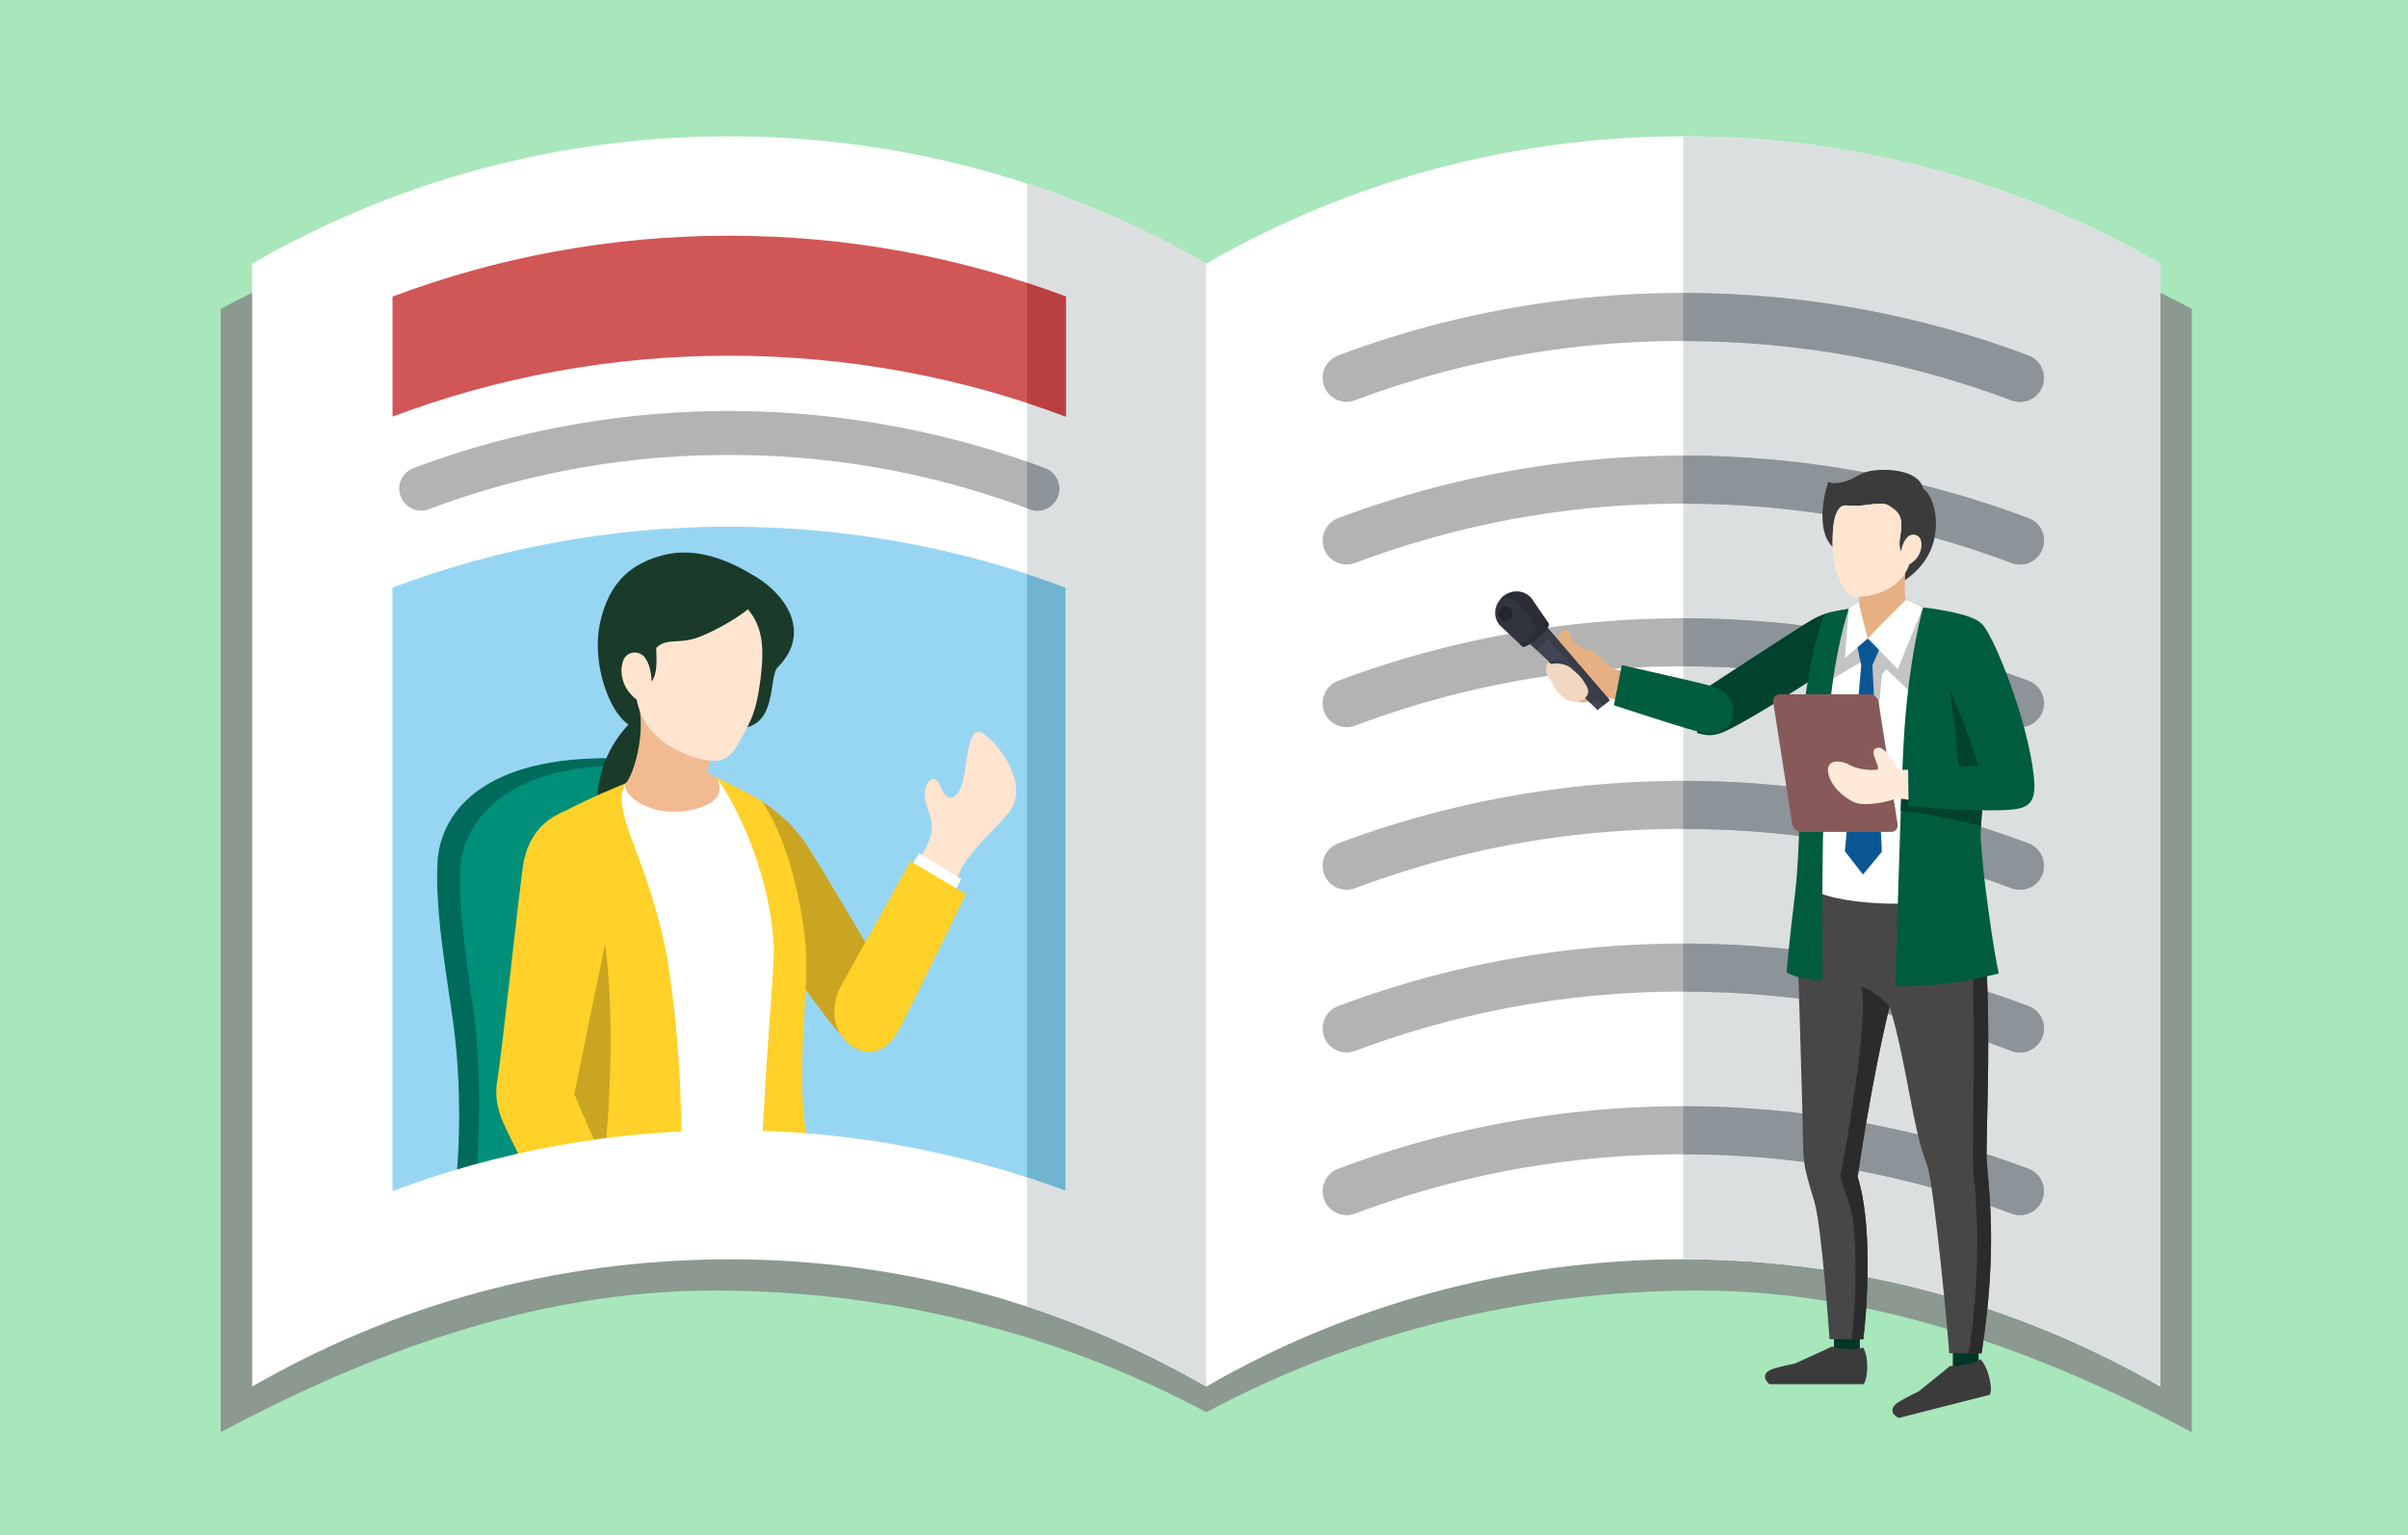 <svg xmlns="http://www.w3.org/2000/svg" viewBox="2 2 276 176"><defs><style>.cls-13,.cls-17,.cls-19,.cls-22,.cls-29,.cls-30,.cls-32,.cls-33,.cls-34,.cls-8{stroke-width:0}.cls-8{fill:#e6b083}.cls-13{fill:#005c3f}.cls-17{fill:#00422d}.cls-19{fill:#2b2b2b}.cls-22{fill:#ffd129}.cls-29{fill:#fff}.cls-30{fill:#003625}.cls-32{fill:#3b3b3b}.cls-33{fill:#c9a521}.cls-34{fill:#ffe4cf}</style></defs><g style="isolation:isolate"><g id="a"><path d="M0 0h280v180H0z" style="fill:#a8e6bc;stroke-width:0"/><path d="M39.93 52.63h89.44v86.85H39.93z" style="fill:#97d6f2;stroke-width:0"/><path d="M119.72 52.63h9.65v86.85h-9.65z" style="fill:#70b4d1;stroke-width:0"/><path d="M69.68 88.96c-13.46.55-17.27 7.03-17.53 11.84-.33 5.85 1.17 13.65 1.85 18.85 1.17 9.08.34 16.98.34 16.98H82.6v-46.6s-5.85-1.36-12.93-1.07Z" style="fill:#006b5a;stroke-width:0"/><path d="M82.66 91.23s-.54-2.05-11.98-1.35c-11.64.71-15.67 7.1-15.91 11.49-.3 5.34.98 12.54 1.6 17.3 1.07 8.29.24 17.98.24 17.98h26.04V91.23Z" style="fill:#008f79;stroke-width:0"/><path d="M88.63 68.12c3.68 2.25 6.32 6.56 2.51 10.38-1.09 1.09.04 6.65-4.25 7l-5.23 1.92-4.69 7.11s-3.15-.14-6.51 0c-.12-2.82.73-6.44 3.58-9.47-2.25-1.45-4.33-7.2-3.21-11.89.95-3.97 3.01-6.41 7.08-7.5 4.01-1.08 7.83.68 10.73 2.46Z" style="fill:#1a3b2a;stroke-width:0"/><path d="m86.85 93.58 2.47.29c2.36 1.49 3.86 3.21 4.68 4.33 1.57 2.13 9.71 16.16 9.71 16.16l-3.32 7.99c-2.57-.81-11.85-15.75-13.54-17.28V93.59Z" class="cls-33"/><path d="m84.52 91.44 6.58 8.76 2.3 36.04-25.28-.13V95.9l5.61-4.11 10.79-.35z" class="cls-29"/><path d="m84.07 86.52-8.78-3.3c.59 3.09-.6 7.49-1.56 8.57-.57 1.14 2.48 3.95 7.24 3.13 5.18-1 3.11-3.81 3.11-3.81s-.75-.28-.97-.66c.1-.53.59-3.08.96-3.94Z" style="fill:#f2ba91;stroke-width:0"/><path d="M74.97 82.21c-2.26-1.74-1.84-4.23-1.33-4.87.7-.88 2.05-.61 2.45.34 0 0 .53.7.6 2.45.81-1.05.49-3.17.53-3.85 1.22-1.23 2.58-.34 4.95-1.27 1.5-.58 3.9-1.83 5.56-3.16 1.69 2.04 1.89 4.34 1.44 8-.47 3.77-1.12 4.85-2.3 6.95-.77 1.36-1.4 2.71-3.81 2.37-1.14-.16-7.06-1.51-8.09-6.96Z" class="cls-34"/><path d="M73.73 91.79c-.92 1.42-.49 3.51 1.27 8.02 1.2 3.09 2.94 8.42 3.6 12.78 2.22 14.67 1.38 26.46 1.26 35.3H62.83c3.71-15.5 2.34-33.34.75-39.35-1.59-6.01-1.37-11.05 2.51-13.2 3.24-1.8 7.65-3.55 7.65-3.55Z" class="cls-22"/><path d="m70.91 108.06-4.83-12.72c-3.88 2.15-4.1 7.19-2.51 13.2 1.59 6.01 2.96 23.85-.75 39.35h5.98c3.95-13.66 3.7-33.82 2.11-39.83Z" class="cls-33"/><path d="M84.08 91.11c2.42 3.16 6.21 11.24 6.6 19.31.19 3.87-2.62 28.65-.85 36.82 7.35.49 9.07-1.08 9.07-1.08s-3.88-9.49-4.59-14.74c-1.07-7.86.54-16.36 0-21.4-.6-5.58-2.19-12.07-4.98-16.15-1.34-.9-5.24-2.75-5.24-2.75Z" class="cls-22"/><path d="M108.43 98.51c.85-2.17.05-2.9-.37-4.77-.41-1.87 1.04-3.42 1.69-1.67.68 1.83 1.74 1.86 2.46 0s.5-7.54 2.69-5.84c2.18 1.7 5.05 6.18 2.69 8.97-2.36 2.78-3.26 3.15-5.22 6.01-1.57 3.18-5.18 11.68-5.18 11.68l-5.23-2.98s5.62-9.24 6.47-11.41Z" class="cls-34"/><path d="m112.18 102.78-4.85-2.97-1.92 3.34 5.17 2.69 1.6-3.06z" class="cls-29"/><path d="m112.71 104.5-6.36-3.77s-6.85 12.32-7.8 14.02c-2.1 3.75-.26 6.75 1.84 7.58 2.07.82 3.6-.29 4.94-2.82.66-1.25 7.38-15.01 7.38-15.01ZM61.99 100.96c.65-3.59 2.85-5.23 4.73-5.96 2.1-.81 6.89 5.13 5.4 11.67-.87 3.84-4.29 20.77-4.29 20.77l7.68 17.86-6.82 2.81s-7.08-13.32-8.06-15.39c-.98-2.07-2.14-4.03-1.62-6.97s2.57-22.47 2.99-24.79Z" class="cls-22"/><path d="M27.3 37.41v128.78c16.62-8.87 35.91-16.24 56.48-16.24s39.86 5.07 56.48 13.95c16.62-8.87 35.91-13.95 56.48-13.95s39.86 7.37 56.48 16.24V37.41c-16.62-8.87-35.91-13.94-56.48-13.94s-39.86 5.08-56.48 13.94c-16.62-8.87-35.91-13.94-56.48-13.94S43.92 28.55 27.3 37.41Zm17.1 30.16 1.68-.63c12.62-4.74 25.91-7.15 39.5-7.15s26.89 2.41 39.5 7.15l1.68.63v74.73l-3.5-1.32c-12.03-4.52-24.71-6.82-37.68-6.82s-25.65 2.29-37.68 6.82l-3.51 1.32V67.57Z" style="fill:#8b9990;stroke-width:0"/><path d="M30.9 32.22v128.74c16.09-9.28 34.77-14.59 54.68-14.59s38.58 5.31 54.68 14.59c16.09-9.28 34.77-14.59 54.68-14.59s38.59 5.31 54.68 14.59V32.22c-16.09-9.28-34.77-14.59-54.68-14.59s-38.59 5.31-54.68 14.59c-16.1-9.28-34.77-14.59-54.68-14.59S47 22.94 30.9 32.22Zm16.09 37.14c12-4.51 25.01-6.98 38.59-6.98s26.59 2.47 38.59 6.98v69.19c-12-4.51-25.01-6.98-38.59-6.98s-26.59 2.47-38.59 6.98V69.36Z" class="cls-29"/><path d="M249.62 32.22v128.74c-16.09-9.28-34.77-14.59-54.68-14.59V17.63c19.91 0 38.58 5.31 54.68 14.59Z" style="fill:#dbdfe0;fill-rule:evenodd;stroke-width:0"/><path d="M119.72 23.05V67.8c1.5.49 2.98 1.01 4.45 1.56v69.19c-1.47-.55-2.95-1.07-4.45-1.56v14.8c7.2 2.36 14.08 5.44 20.54 9.16V32.22c-6.46-3.72-13.33-6.81-20.54-9.16Z" style="fill:#dbdfe0;stroke-width:0"/><path d="M155.38 42.75c6.21-2.34 12.71-4.14 19.42-5.36a112.923 112.923 0 0 1 40.28 0c6.72 1.22 13.21 3.02 19.42 5.36a2.74 2.74 0 0 1 1.6 3.54 2.74 2.74 0 0 1-3.54 1.6c-5.93-2.23-12.11-3.95-18.45-5.1-6.18-1.12-12.59-1.7-19.17-1.7s-12.99.58-19.17 1.7c-6.35 1.15-12.52 2.87-18.45 5.1-1.42.53-3.01-.18-3.54-1.6-.53-1.42.18-3.01 1.6-3.54Zm0 93.24c6.21-2.34 12.71-4.14 19.42-5.36a112.923 112.923 0 0 1 40.28 0c6.72 1.22 13.21 3.02 19.42 5.36 1.42.53 2.14 2.12 1.6 3.54s-2.12 2.14-3.54 1.6c-5.93-2.23-12.11-3.95-18.45-5.1-6.18-1.12-12.59-1.7-19.17-1.7s-12.99.59-19.17 1.7c-6.35 1.15-12.52 2.87-18.45 5.1-1.42.53-3.01-.18-3.54-1.6s.18-3.01 1.6-3.54Zm0-18.65c6.21-2.34 12.71-4.14 19.42-5.36a112.923 112.923 0 0 1 40.28 0c6.72 1.22 13.21 3.02 19.42 5.36 1.42.53 2.14 2.12 1.6 3.54s-2.12 2.14-3.54 1.6c-5.93-2.23-12.11-3.95-18.45-5.1-6.18-1.12-12.59-1.7-19.17-1.7s-12.99.58-19.17 1.7c-6.35 1.15-12.52 2.87-18.45 5.1-1.42.53-3.01-.18-3.54-1.6s.18-3.01 1.6-3.54Zm0-18.65c6.21-2.34 12.71-4.14 19.42-5.36a112.923 112.923 0 0 1 40.28 0c6.72 1.22 13.21 3.02 19.42 5.36 1.42.53 2.14 2.12 1.6 3.54s-2.12 2.14-3.54 1.6c-5.93-2.23-12.11-3.95-18.45-5.1-6.18-1.12-12.59-1.7-19.17-1.7s-12.99.58-19.17 1.7c-6.35 1.15-12.52 2.87-18.45 5.1-1.42.53-3.01-.18-3.54-1.6s.18-3.01 1.6-3.54Zm0-18.64c6.21-2.34 12.71-4.14 19.42-5.36a112.923 112.923 0 0 1 40.28 0c6.72 1.22 13.21 3.02 19.42 5.36 1.42.53 2.14 2.12 1.6 3.54s-2.12 2.14-3.54 1.6c-5.93-2.23-12.11-3.95-18.45-5.1-6.18-1.12-12.59-1.7-19.17-1.7s-12.99.58-19.17 1.7c-6.35 1.15-12.52 2.87-18.45 5.1-1.42.53-3.01-.18-3.54-1.6-.53-1.42.18-3.01 1.6-3.54Zm0-18.65c6.21-2.34 12.71-4.14 19.42-5.36a112.923 112.923 0 0 1 40.28 0c6.72 1.22 13.21 3.02 19.42 5.36 1.42.53 2.14 2.12 1.6 3.54s-2.12 2.14-3.54 1.6c-5.93-2.23-12.11-3.95-18.45-5.1-6.18-1.12-12.59-1.7-19.17-1.7s-12.99.58-19.17 1.7c-6.35 1.15-12.52 2.87-18.45 5.1-1.42.53-3.01-.18-3.54-1.6-.53-1.42.18-3.01 1.6-3.54Zm-33.58-5.72a2.516 2.516 0 0 1-1.77 4.71 97.041 97.041 0 0 0-16.9-4.67c-5.66-1.02-11.52-1.56-17.55-1.56s-11.89.53-17.55 1.56a96.65 96.65 0 0 0-16.9 4.67 2.516 2.516 0 0 1-1.77-4.71c5.69-2.14 11.63-3.79 17.78-4.9 6.02-1.09 12.18-1.66 18.43-1.66s12.42.57 18.43 1.66c6.15 1.11 12.09 2.76 17.78 4.9Z" style="fill-rule:evenodd;stroke-width:0;fill:#b3b3b3"/><path d="M214.11 117.38c-6.18-1.12-12.59-1.7-19.17-1.7v-5.51c6.83 0 13.57.62 20.14 1.81 6.72 1.22 13.21 3.02 19.42 5.36 1.42.53 2.14 2.12 1.6 3.54s-2.12 2.14-3.54 1.6c-5.93-2.23-12.11-3.95-18.45-5.1Zm18.45 23.75c1.42.53 3.01-.18 3.54-1.6s-.18-3.01-1.6-3.54c-6.21-2.34-12.71-4.14-19.42-5.36-6.57-1.19-13.3-1.81-20.14-1.81v5.51c6.58 0 12.99.59 19.17 1.7 6.35 1.15 12.52 2.87 18.45 5.1Zm0-74.59c1.42.53 3.01-.18 3.54-1.6.53-1.42-.18-3.01-1.6-3.54-6.21-2.34-12.71-4.14-19.42-5.36-6.57-1.19-13.3-1.81-20.14-1.81v5.51c6.58 0 12.99.58 19.17 1.7 6.35 1.15 12.52 2.87 18.45 5.1Zm0-18.64c1.42.53 3.01-.18 3.54-1.6.53-1.42-.18-3.01-1.6-3.54-6.21-2.34-12.71-4.14-19.42-5.36-6.57-1.19-13.3-1.81-20.14-1.81v5.51c6.58 0 12.99.58 19.17 1.7 6.35 1.15 12.52 2.87 18.45 5.1Zm0 55.93c1.42.53 3.01-.18 3.54-1.6s-.18-3.01-1.6-3.54c-6.21-2.34-12.71-4.14-19.42-5.36-6.57-1.19-13.3-1.81-20.14-1.81v5.51c6.58 0 12.99.58 19.17 1.7 6.35 1.15 12.52 2.87 18.45 5.1Zm0-18.64c1.42.53 3.01-.18 3.54-1.6.53-1.42-.18-3.01-1.6-3.54-6.21-2.34-12.71-4.14-19.42-5.36-6.57-1.19-13.3-1.81-20.14-1.81v5.51c6.58 0 12.99.58 19.17 1.7 6.35 1.15 12.52 2.87 18.45 5.1Zm-109.3-26.27c.49-1.3-.17-2.75-1.47-3.24-.69-.26-1.38-.51-2.07-.75v5.35c.1.04.2.07.3.11 1.3.49 2.75-.17 3.24-1.47Z" style="fill:#8c9499;stroke-width:0"/><path d="M46.99 49.76c12-4.51 25.01-6.98 38.59-6.98s26.59 2.47 38.59 6.98V36c-12-4.51-25.01-6.98-38.59-6.98S58.99 31.49 46.99 36v13.76Z" style="fill:#d15656;fill-rule:evenodd;stroke-width:0"/><path d="M124.17 36c-1.47-.55-2.95-1.07-4.45-1.56V48.2c1.5.49 2.98 1.01 4.45 1.56V36Z" style="fill:#ba3f3f;stroke-width:0"/><path d="M225.83 156.38h2.96v3.38h-2.96z" class="cls-30"/><path d="M225.52 158.61s2.26.05 3.47-.78c.96.93 1.46 3.58 1.07 4.07l-10.43 2.66s-1.43-.65-.29-1.63c.33-.28 1.52-.91 2.53-1.39 1.6-1.26 3.65-2.94 3.65-2.94Z" class="cls-32"/><path d="M212.21 154.56h2.96v3.38h-2.96z" class="cls-30"/><path d="m209.31 97.55 15.65-1.02 4.25 10.21c1.27 10.91.35 25.79.51 28.41.17 2.62 1.32 9.89-.59 21.99h-3.72c.05-.32-1.73-19.6-2.56-21.65-1.62-4-2.35-11.87-4.27-18.12-2.17 8.93-3.66 19.56-3.66 19.56 1.61 5.07 1.22 13.88.65 18.6h-3.87s-.89-12.77-1.71-15.65c-.82-2.88-1.33-3.98-1.33-6.85s-.76-26.3-.76-26.3l1.41-9.19Z" style="fill:#474747;stroke-width:0"/><path d="M212 156.38s2.18.61 3.55.1c.7 1.14.53 3.83.02 4.21h-10.76s-1.23-.98.13-1.65c.39-.19 1.7-.51 2.79-.72 1.86-.82 4.26-1.95 4.26-1.95Z" class="cls-32"/><path d="M228.16 136.06c-.14-3.84.48-17.78-.47-32.95l1.51 3.63c1.27 10.91.35 25.79.51 28.41s1.32 9.89-.59 21.99h-1.48c1.38-8.74 1.07-16.31.51-21.08ZM214.27 141.18c-.54-2.17-1.35-3.7-1.3-4.55.35-1.57 3.4-18.36 2.33-21.49 1.49.29 3.28 2.23 3.28 2.23-2.17 8.93-3.66 19.56-3.66 19.56 1.61 5.07 1.22 13.88.65 18.6h-1.34c.7-5.4.48-12.57.04-14.35Z" class="cls-19"/><path d="M219.4 69.08c2.62-1.41 4.2-3.61 4.45-6.2.26-2.59-.68-4.4-1.42-4.85-.52-2.26-4.38-2.3-5.8-2.08s-1.72.7-2.71 1.09c-.71.28-1.88.52-2.36.19-.43 1.18-1.61 5.87.76 7.71l7.08 4.14Z" class="cls-32"/><path d="M213.17 71.92c-1.07.22-1.95.27-3.45 1.11-1.18.65-12.58 8.12-12.58 8.12l-.63 4.88c1.03.31 1.91.44 3.33-.24 3.32-1.6 9.38-5.58 9.38-5.58l3.95-8.28Z" class="cls-17"/><path d="m222.44 71.36 1.41 34.08s-9.7.92-14.45-1.54l1-24.62 3.51-7.51 8.53-.41Z" class="cls-29"/><path d="m222.44 71.36-.22 9.27-.98.97-3.03-2.88-.49.56-1.13 11.68-.82-13.33-5.43 3.19.06-1.54 3.51-7.51 8.53-.41z" style="fill:#c4c4c4;stroke-width:0"/><path d="m215.09 69.93 5.31-2.62c-.18 2-.18 3.78.5 4.4-1.44 2.06-4.9 4.54-4.9 4.54l-1.44-3.24s.68-.68.54-3.07Z" class="cls-8"/><path d="m220.39 67.3-5.31 2.62c.02.43.02.8 0 1.12 0 .46.73 1.16 1.46 1.17 1.12.01 2.84-.74 3.77-2.25-.06-.76-.01-1.69.07-2.67Z" class="cls-8"/><path d="m217.7 75.75-1.6-.55-1.33.42.56 2.65-1.87 21.32 2.07 2.67 2.17-2.62-1.09-21.37 1.09-2.52z" style="fill:#0b5794;stroke-width:0"/><path d="M228.96 73.39c1.46 1.58 1.24 6.06 1.07 10.54-.14 3.8-.9 10.35-1.02 13.69-.02.6.18 2.52.21 2.88.17 2.37 1.28 10.6 1.88 13.1-6.87 1.79-11.84 1.42-11.84 1.42s.53-20.43.92-27.67c.52-9.87 2.25-15.72 2.25-15.72s5.49.63 6.53 1.76ZM213.91 71.77c-.86 2.58-1.81 6.93-2.28 12.16-1.05 11.56-.72 29.81-.72 30.45 0 0-2.74-.01-4.14-.92 0 0 .31-3.57.97-8.99.75-6.14.5-17.46 1.02-21.42.89-6.82 1.99-9.6 2.13-10.1s.81-.73.81-.73l2.22-.46Z" class="cls-13"/><path d="M219.99 91.31h6.65c-.29-3.39-.87-8.89-1.46-12.02h4.97c0 1.46-.07 3.05-.12 4.65-.13 3.5-.78 9.31-.97 12.82-3.22-1.04-8.05-1.7-9.21-1.79.05-1.27.15-3.65.15-3.65Z" class="cls-17"/><path d="M220.43 70.78c-1.55 1.47-4.34 4.41-4.34 4.41s-1.03-3.72-1.01-4.15l-1.18.72-.44 5.68 2.62-2.25 3.44 3.52 2.89-7.09-1.99-.84Z" class="cls-29"/><path d="M220.81 66.71c1.58-.9 1.53-2.51 1.27-2.96-.37-.62-1.24-.56-1.58 0 0 0-.4.39-.59 1.49-.42-.73-.03-2.04 0-2.48.11-1.55-.23-2.09-1.52-2.85-.66-.39-2.23 0-3.38.08-1.03.07-1.67-.23-2.07.17-.54.53-.86 1.46-.89 3.81-.03 2.42.28 3.16.85 4.59.37.93.65 1.83 2.2 1.83.73 0 4.6-.34 5.72-3.69Z" class="cls-34"/><path d="M220.81 66.71c1.58-.9 1.53-2.51 1.27-2.96-.37-.62-1.24-.56-1.58 0 0 0-.4.39-.59 1.49-.42-.73-.03-2.04 0-2.48.11-1.55-.23-2.09-1.52-2.85-.66-.39-2.23 0-3.38.08-1.03.07-1.67-.23-2.07.17-.54.53-.86 1.46-.89 3.81-.03 2.42.28 3.16.85 4.59.37.93.65 1.83 2.2 1.83.73 0 4.6-.34 5.72-3.69Z" class="cls-34"/><path d="M216.29 81.6c.49 0 .95.4 1.03.88l2.18 14.01c.07.49-.26.88-.76.88h-10.29c-.49 0-.95-.4-1.03-.88l-2.18-14.01c-.07-.49.26-.88.76-.88h10.29Z" style="fill:#875959;stroke-width:0"/><path d="M219.71 90.25c-.72-.83-1.6-2.53-2.31-2.53-1.68 0 .46 2.46-.31 2.53-1.24.11-2.51-.22-3.02-.52-1.17-.67-2.79-.67-2.53.85s1.74 2.81 2.96 3.38 4.06-.06 4.79-.42c1.39.05 1.96.27 1.96.27v-3.56h-1.53Z" style="fill:#ffe9d9;stroke-width:0"/><path d="M229.35 73.74c1.46 1.89 5.02 10.79 5.75 17.13.44 3.81-.81 4.03-5.07 4.03-4.74 0-9.27-.5-9.27-.5l-.06-4.53s6.78.07 8.09-.1c-1.63-4.96-3.35-8.81-3.35-8.81-1.4-2.48-1.68-4.44-.79-6.43.86-1.91 3.8-1.96 4.71-.79Z" class="cls-13"/><path d="M187.03 78.7c-.76-.18-1.43-1.44-2.47-2-.38-.2-1.96-.33-2.54-1.67-.25-.59-.22-1.03-.85-.75s-.65.89-.41 1.28c.15.25.41 1.2.41 1.2s-1.4.44-1.84 1.31l3.49 4.36c.56.36 3.4-.44 3.67-.39.29.05 2.64.67 2.64.67l.11-3.45c-.23-.01-1.86-.48-2.22-.57Z" class="cls-8"/><path d="m186.51 82.27-.87.71-.53.44-.82-.82-4.75-4.74-2.35-2.21 2.02-1.88 7.3 8.5z" style="fill:#414452;stroke-width:0"/><path d="m186.51 82.27-.7.57-.72-.7-.8.46-4.76-4.74s1.38-.62 2.04.24c.4.52.27.97.27.97s.27-.25.64-.37l-3.01-3.48c-.52.84-1.38 1.25-1.38 1.25l-.91-.82 2.02-1.88 7.29 8.5Z" style="fill:#393c48;stroke-width:0"/><path d="M178.37 75.12c-.84.72-1.74 1.15-1.89.99l-.34-.32-2.25-2.12c-.74-.86-.67-2.14.11-3.01.07-.08.15-.16.24-.24 1-.86 2.46-.79 3.26.15l2.01 2.92c.14.17-.32.91-1.16 1.63Z" style="fill:#31333e;stroke-width:0"/><path d="M175.01 71.7a.622.622 0 0 0-.34-.13c-.88-.07-1.28.97-.58 1.51.1.08.22.12.34.13.88.07 1.28-.97.58-1.51Z" style="isolation:isolate;fill:#22252a;mix-blend-mode:screen;stroke-width:0"/><path d="M178.37 75.12c-.84.72-1.74 1.15-1.89.99l-.34-.32s1.21-.36 1.95-1.45c-.46-1.02-1.03-2.24-1.87-3.06-.84-.82-1.35-.8-2.22-.62.07-.08.15-.16.24-.24 1-.86 2.46-.79 3.26.15l2.01 2.92c.14.17-.32.91-1.16 1.63Z" style="fill:#2b2d36;stroke-width:0"/><path d="M183.98 81.6c-.23.48-.6.76-1.26.86-.11.02-.66-.02-1.14-.23s-1.46-1.38-1.53-1.62c-.18-.57-.67-1.1-.75-1.26-.22-.49-.05-1.07.04-1.27.11-.24.14-.09.32 0 .16.08.35.01.51-.01.39-.06 1.32.04 1.9.54s1.02.8 1.5 1.57c.29.46.62.95.39 1.43Z" style="fill:#f2d8c2;stroke-width:0"/><path d="M200.66 83.36c.17 1.9-1.55 2.98-3.05 2.75-1.5-.23-10.63-3.26-10.63-3.26l.91-4.6s8.74 1.97 10.29 2.4c1.44.4 2.37 1.49 2.48 2.71Z" class="cls-13"/></g></g></svg>